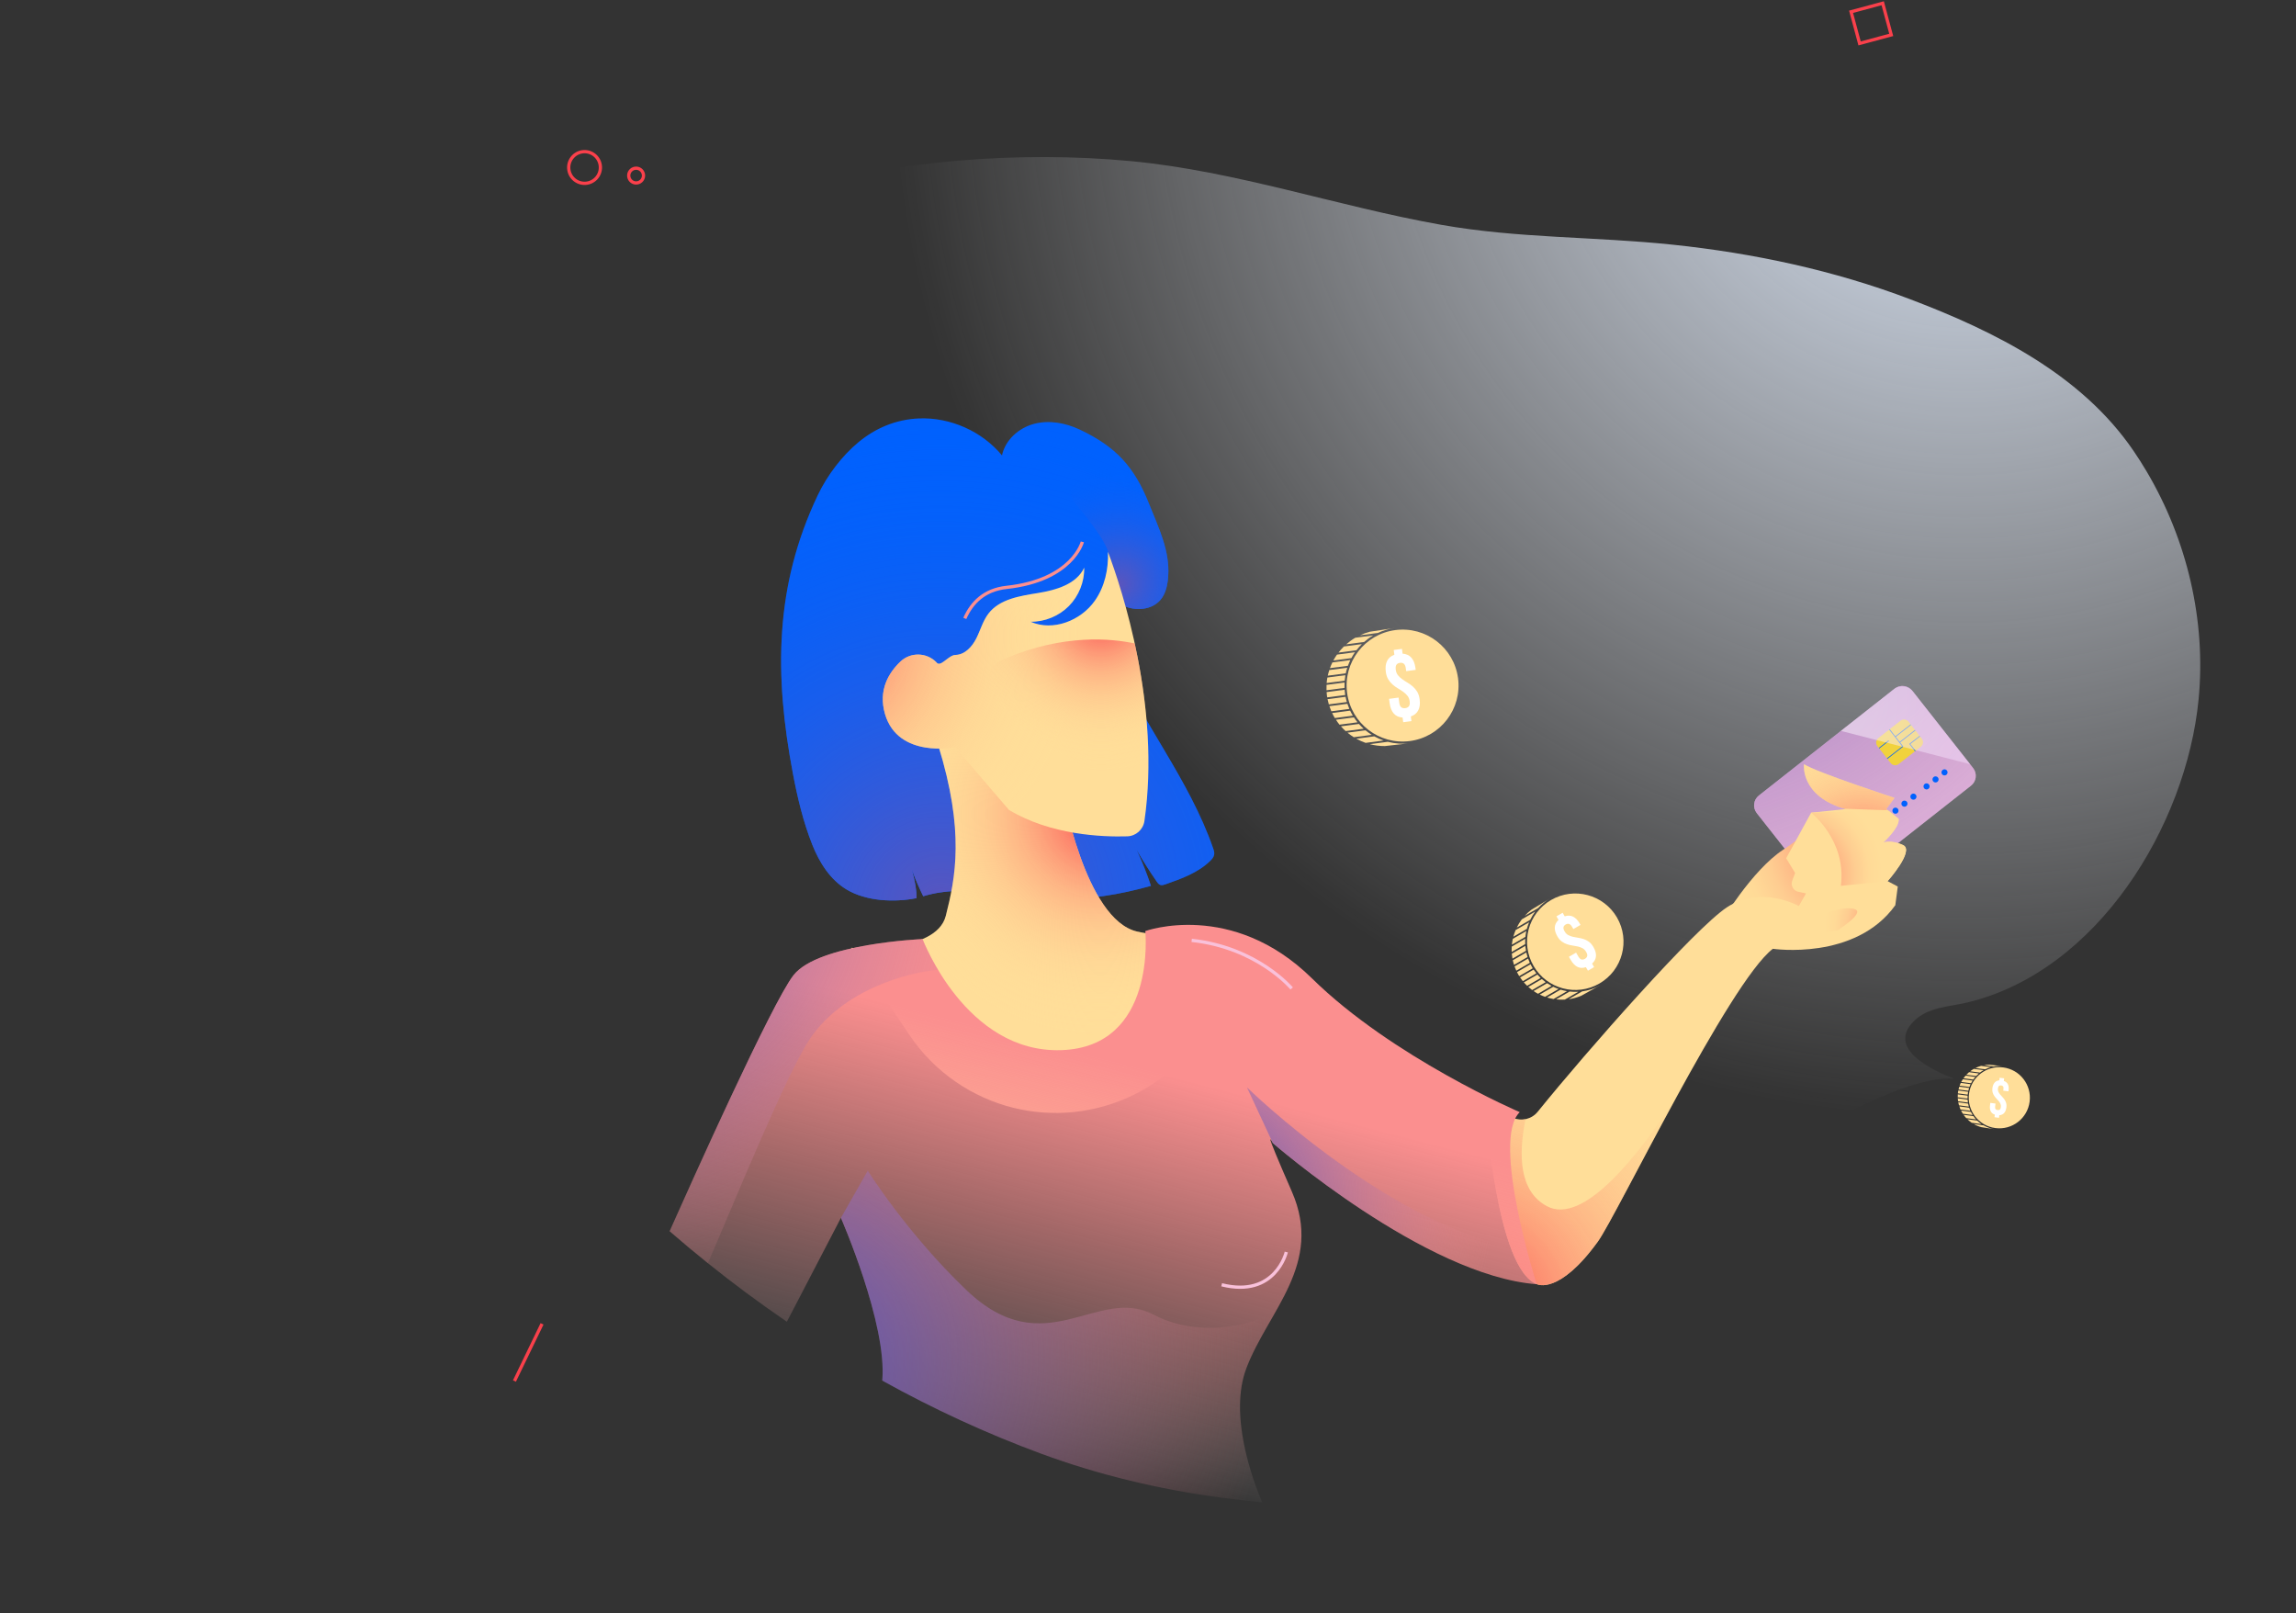 <?xml version="1.0" encoding="UTF-8"?> <svg xmlns="http://www.w3.org/2000/svg" width="706" height="496" viewBox="0 0 706 496" fill="none"><rect x="0" y="0" width="706" height="496" fill="#333333" stroke="none"/> <path d="M660.121 145.024C658.83 142.841 657.467 140.696 656.037 138.603C640.058 115.191 613.494 101.919 587.405 92.015C563.948 83.107 539.218 77.836 514.273 75.218C490.377 72.709 466.825 73.319 443.122 69.107C411.285 63.448 380.057 52.589 347.804 49.542C313.036 46.259 276.177 49.472 242.44 58.319C203.306 68.58 155.843 89.17 136.321 126.532C119.826 158.103 109.427 192.427 92.937 223.963C80.992 246.802 65.522 267.682 53.613 290.54C41.705 313.399 33.159 337.847 37.079 363.274L285.75 329.697C298.889 328.58 316.887 324.12 324.35 338.622C329.673 348.964 324.711 364.501 323.136 375.658C321.92 384.244 320.708 392.834 319.492 401.42L283.651 420.272C283.651 420.272 320.296 410.976 349.741 391.538C349.741 391.538 369.249 395.668 378.302 396.137L391.265 393.179L385.941 450.913C385.941 450.913 392.266 443.778 398.656 420.93L412.21 420.549L426.341 424.44L499.761 383.525C508.442 378.685 516.908 373.479 525.14 367.907C544.161 355.042 583.534 330.108 600.898 331.639C594.562 329.156 580.046 322.631 588.344 314.089C592.721 309.584 599.144 309.577 604.812 308.227C644.964 298.674 672.266 253.825 676.045 215.057C678.401 190.802 672.508 165.979 660.121 145.024Z" fill="url(#paint0_radial_881_2986)"></path> <path d="M491.828 302.353C498.913 298.243 501.325 289.166 497.215 282.081C493.104 274.995 484.028 272.583 476.942 276.694C469.856 280.804 467.445 289.881 471.555 296.966C475.666 304.052 484.742 306.464 491.828 302.353Z" fill="#FFDE99"></path> <path d="M469.326 292.807L465.163 295.222C465.266 295.699 465.393 296.168 465.543 296.64L469.707 294.225C469.56 293.75 469.434 293.281 469.326 292.807Z" fill="#FFDE99"></path> <path d="M469.027 290.789L464.868 293.202C464.91 293.709 464.977 294.218 465.069 294.724L469.228 292.311C469.134 291.801 469.07 291.296 469.027 290.789Z" fill="#FFDE99"></path> <path d="M469.868 294.687L465.708 297.1C465.866 297.545 466.045 297.989 466.248 298.425L470.411 296.01C470.209 295.574 470.025 295.132 469.868 294.687Z" fill="#FFDE99"></path> <path d="M469.002 288.603L464.851 291.011C464.818 291.561 464.804 292.106 464.83 292.662L468.994 290.246C468.966 289.697 468.973 289.151 469.002 288.603Z" fill="#FFDE99"></path> <path d="M472.085 280.24L467.938 282.645C467.333 283.444 466.816 284.297 466.382 285.187L470.529 282.781C470.961 281.887 471.48 281.038 472.085 280.24Z" fill="#FFDE99"></path> <path d="M471.057 297.256C470.902 296.988 470.757 296.72 470.621 296.447L466.457 298.862C466.594 299.135 466.734 299.406 466.889 299.674C466.972 299.816 467.063 299.954 467.154 300.091L471.313 297.678C471.226 297.538 471.14 297.398 471.057 297.256Z" fill="#FFDE99"></path> <path d="M469.336 286.218L465.176 288.631C465.046 289.226 464.947 289.826 464.888 290.437L469.051 288.022C469.113 287.415 469.206 286.813 469.336 286.218Z" fill="#FFDE99"></path> <path d="M470.192 283.531L466.041 285.939C465.761 286.605 465.52 287.287 465.338 287.986L469.497 285.573C469.675 284.877 469.912 284.197 470.192 283.531Z" fill="#FFDE99"></path> <path d="M476.649 276.199L470.883 279.69C470.134 280.259 469.449 280.891 468.832 281.573L472.979 279.167C474.013 278.019 475.243 277.015 476.649 276.199Z" fill="#FFDE99"></path> <path d="M477.607 303.358L473.443 305.773C473.976 306.035 474.527 306.263 475.088 306.458L479.251 304.043C478.688 303.844 478.139 303.62 477.607 303.358Z" fill="#FFDE99"></path> <path d="M482.632 304.83L478.481 307.238C479.374 307.341 480.277 307.365 481.18 307.311L485.335 304.901C484.428 304.957 483.525 304.933 482.632 304.83Z" fill="#FFDE99"></path> <path d="M471.576 298.083L467.413 300.498C467.678 300.898 467.962 301.281 468.258 301.646L472.421 299.231C472.119 298.864 471.842 298.482 471.576 298.083Z" fill="#FFDE99"></path> <path d="M486.495 304.789L482.344 307.197C483.659 307.016 484.959 306.664 486.224 306.126L492.117 302.853C490.326 303.892 488.42 304.522 486.495 304.789Z" fill="#FFDE99"></path> <path d="M479.857 304.249L475.697 306.662C476.356 306.862 477.025 307.022 477.706 307.136L481.861 304.725C481.184 304.609 480.515 304.449 479.857 304.249Z" fill="#FFDE99"></path> <path d="M472.733 299.606L468.565 302.023C468.885 302.392 469.224 302.743 469.574 303.077L473.737 300.662C473.387 300.328 473.053 299.974 472.733 299.606Z" fill="#FFDE99"></path> <path d="M475.714 302.269L471.559 304.68C472.003 304.982 472.461 305.27 472.932 305.522L477.095 303.107C476.622 302.85 476.162 302.569 475.714 302.269Z" fill="#FFDE99"></path> <path d="M474.103 301.003L469.939 303.418C470.32 303.756 470.709 304.079 471.115 304.375L475.283 301.957C474.877 301.661 474.484 301.341 474.103 301.003Z" fill="#FFDE99"></path> <path d="M478.873 287.861C478.293 286.861 478.029 285.934 478.085 285.085C478.138 284.232 478.519 283.48 479.232 282.82L478.594 281.72L480.498 280.615L481.136 281.716C482.066 281.4 482.917 281.432 483.686 281.802C484.457 282.177 485.137 282.868 485.727 283.884L485.997 284.349L483.796 285.626L483.439 285.011C483.128 284.475 482.809 284.157 482.478 284.058C482.147 283.959 481.799 284.016 481.431 284.229C481.063 284.443 480.841 284.717 480.762 285.053C480.684 285.39 480.802 285.825 481.112 286.36C481.406 286.867 481.774 287.241 482.211 287.473C482.651 287.711 483.128 287.887 483.651 288.008C484.175 288.13 484.718 288.228 485.278 288.306C485.844 288.386 486.401 288.516 486.961 288.7C487.521 288.884 488.056 289.161 488.573 289.532C489.09 289.903 489.553 290.44 489.961 291.143C490.551 292.16 490.815 293.097 490.747 293.964C490.684 294.829 490.287 295.59 489.551 296.241L490.177 297.321L488.274 298.425L487.647 297.345C486.705 297.668 485.842 297.637 485.069 297.259C484.295 296.88 483.61 296.181 483.023 295.168L482.433 294.151L484.634 292.874L485.309 294.038C485.62 294.573 485.944 294.883 486.286 294.97C486.627 295.057 486.981 294.992 487.349 294.778C487.717 294.564 487.949 294.29 488.043 293.95C488.137 293.611 488.03 293.175 487.719 292.639C487.425 292.133 487.058 291.759 486.62 291.526C486.181 291.289 485.704 291.113 485.18 290.991C484.657 290.87 484.113 290.772 483.553 290.694C482.989 290.618 482.431 290.484 481.871 290.3C481.311 290.115 480.776 289.839 480.258 289.468C479.739 289.103 479.281 288.564 478.873 287.861Z" fill="white"></path> <path d="M613.555 346.81C618.702 347.483 623.421 343.856 624.094 338.708C624.766 333.561 621.139 328.843 615.992 328.17C610.845 327.497 606.126 331.124 605.453 336.271C604.78 341.419 608.408 346.137 613.555 346.81Z" fill="#FFDE99"></path> <path d="M605.942 333.319L602.917 332.924C602.785 333.203 602.667 333.488 602.56 333.783L605.585 334.179C605.695 333.884 605.812 333.599 605.942 333.319Z" fill="#FFDE99"></path> <path d="M606.571 332.194L603.55 331.798C603.375 332.069 603.211 332.351 603.062 332.641L606.084 333.036C606.233 332.743 606.397 332.464 606.571 332.194Z" fill="#FFDE99"></path> <path d="M605.488 334.474L602.466 334.079C602.373 334.363 602.292 334.656 602.225 334.953L605.249 335.349C605.316 335.051 605.395 334.759 605.488 334.474Z" fill="#FFDE99"></path> <path d="M607.402 331.087L604.387 330.693C604.158 330.956 603.94 331.225 603.739 331.514L606.763 331.909C606.961 331.623 607.176 331.351 607.402 331.087Z" fill="#FFDE99"></path> <path d="M612.183 328.076L609.171 327.682C608.559 327.849 607.969 328.078 607.407 328.357L610.419 328.751C610.982 328.469 611.571 328.243 612.183 328.076Z" fill="#FFDE99"></path> <path d="M605.092 336.225C605.117 336.031 605.148 335.84 605.186 335.65L602.161 335.255C602.124 335.445 602.09 335.635 602.064 335.83C602.051 335.933 602.043 336.037 602.036 336.141L605.057 336.536C605.068 336.432 605.078 336.329 605.092 336.225Z" fill="#FFDE99"></path> <path d="M608.492 330.017L605.47 329.622C605.175 329.871 604.893 330.134 604.627 330.418L607.652 330.813C607.917 330.533 608.196 330.266 608.492 330.017Z" fill="#FFDE99"></path> <path d="M609.96 328.995L606.945 328.601C606.547 328.827 606.162 329.077 605.801 329.357L608.823 329.753C609.181 329.472 609.563 329.222 609.96 328.995Z" fill="#FFDE99"></path> <path d="M616.037 327.81L611.792 327.336C611.196 327.332 610.607 327.385 610.034 327.489L613.047 327.883C614.01 327.706 615.015 327.677 616.037 327.81Z" fill="#FFDE99"></path> <path d="M606.024 341.821L602.999 341.426C603.165 341.763 603.354 342.091 603.56 342.405L606.585 342.801C606.379 342.483 606.19 342.158 606.024 341.821Z" fill="#FFDE99"></path> <path d="M607.98 344.502L604.964 344.107C605.373 344.504 605.818 344.865 606.292 345.187L609.31 345.582C608.833 345.259 608.389 344.898 607.98 344.502Z" fill="#FFDE99"></path> <path d="M605.033 336.841L602.008 336.445C601.987 336.749 601.982 337.051 601.989 337.349L605.014 337.744C605.004 337.443 605.012 337.144 605.033 336.841Z" fill="#FFDE99"></path> <path d="M609.936 345.972L606.92 345.578C607.651 345.995 608.44 346.321 609.284 346.539L613.508 347.172C612.207 347.002 611.006 346.582 609.936 345.972Z" fill="#FFDE99"></path> <path d="M606.81 343.137L603.788 342.742C604.042 343.097 604.316 343.436 604.614 343.756L607.633 344.151C607.337 343.831 607.063 343.492 606.81 343.137Z" fill="#FFDE99"></path> <path d="M605.026 338.05L601.998 337.654C602.016 337.963 602.05 338.27 602.097 338.573L605.122 338.969C605.075 338.666 605.044 338.359 605.026 338.05Z" fill="#FFDE99"></path> <path d="M605.496 340.541L602.477 340.146C602.583 340.47 602.702 340.791 602.841 341.1L605.866 341.495C605.727 341.184 605.605 340.865 605.496 340.541Z" fill="#FFDE99"></path> <path d="M605.174 339.284L602.149 338.889C602.21 339.206 602.28 339.518 602.37 339.823L605.398 340.219C605.308 339.914 605.235 339.601 605.174 339.284Z" fill="#FFDE99"></path> <path d="M612.648 334.53C612.743 333.803 612.968 333.236 613.324 332.831C613.681 332.423 614.162 332.193 614.775 332.137L614.88 331.337L616.263 331.518L616.158 332.318C616.748 332.518 617.163 332.863 617.406 333.346C617.649 333.833 617.723 334.442 617.627 335.181L617.583 335.518L615.984 335.309L616.042 334.862C616.093 334.473 616.056 334.19 615.928 334.013C615.799 333.835 615.603 333.729 615.335 333.694C615.068 333.659 614.851 333.711 614.681 333.85C614.512 333.988 614.403 334.252 614.352 334.641C614.304 335.009 614.344 335.339 614.474 335.625C614.603 335.914 614.775 336.187 614.991 336.45C615.207 336.713 615.442 336.973 615.693 337.228C615.946 337.487 616.176 337.768 616.386 338.076C616.596 338.385 616.758 338.731 616.874 339.117C616.991 339.503 617.015 339.952 616.949 340.463C616.852 341.201 616.623 341.774 616.254 342.184C615.888 342.593 615.394 342.822 614.773 342.865L614.671 343.649L613.288 343.468L613.39 342.684C612.792 342.482 612.371 342.133 612.129 341.644C611.887 341.155 611.812 340.539 611.909 339.804L612.005 339.065L613.604 339.274L613.494 340.119C613.443 340.508 613.486 340.789 613.624 340.965C613.762 341.141 613.965 341.244 614.232 341.279C614.5 341.314 614.723 341.266 614.901 341.132C615.079 340.997 615.194 340.737 615.245 340.348C615.293 339.98 615.252 339.65 615.123 339.364C614.994 339.075 614.822 338.803 614.606 338.539C614.39 338.276 614.155 338.017 613.904 337.761C613.65 337.505 613.421 337.222 613.211 336.913C613.001 336.604 612.839 336.258 612.723 335.872C612.603 335.489 612.581 335.041 612.648 334.53Z" fill="white"></path> <path d="M433.53 227.825C442.951 226.583 449.581 217.94 448.339 208.519C447.097 199.099 438.454 192.469 429.033 193.711C419.613 194.952 412.983 203.596 414.225 213.016C415.466 222.437 424.11 229.067 433.53 227.825Z" fill="#FFDE99"></path> <path d="M413.693 207.57L408.157 208.299C408.055 208.856 407.982 209.415 407.933 209.987L413.468 209.258C413.523 208.685 413.596 208.126 413.693 207.57Z" fill="#FFDE99"></path> <path d="M414.273 205.275L408.743 206.004C408.562 206.566 408.406 207.141 408.279 207.724L413.809 206.995C413.935 206.407 414.092 205.837 414.273 205.275Z" fill="#FFDE99"></path> <path d="M413.435 209.823L407.905 210.552C407.875 211.099 407.869 211.655 407.892 212.212L413.427 211.482C413.405 210.925 413.405 210.37 413.435 209.823Z" fill="#FFDE99"></path> <path d="M415.219 202.925L409.701 203.653C409.42 204.228 409.162 204.805 408.942 205.411L414.477 204.682C414.693 204.082 414.944 203.499 415.219 202.925Z" fill="#FFDE99"></path> <path d="M422.252 195.341L416.739 196.067C415.735 196.653 414.801 197.336 413.939 198.095L419.452 197.368C420.313 196.604 421.248 195.926 422.252 195.341Z" fill="#FFDE99"></path> <path d="M413.562 213.106C413.515 212.75 413.48 212.398 413.456 212.044L407.92 212.774C407.944 213.128 407.974 213.48 408.021 213.836C408.046 214.026 408.082 214.213 408.118 214.401L413.648 213.672C413.617 213.483 413.587 213.295 413.562 213.106Z" fill="#FFDE99"></path> <path d="M416.64 200.522L411.11 201.251C410.706 201.83 410.332 202.429 409.996 203.056L415.531 202.326C415.868 201.704 416.236 201.101 416.64 200.522Z" fill="#FFDE99"></path> <path d="M418.757 198.023L413.238 198.75C412.642 199.338 412.079 199.961 411.572 200.628L417.102 199.899C417.603 199.233 418.161 198.611 418.757 198.023Z" fill="#FFDE99"></path> <path d="M428.94 193.049L421.21 194.215C420.154 194.49 419.138 194.862 418.174 195.317L423.687 194.59C425.307 193.822 427.071 193.295 428.94 193.049Z" fill="#FFDE99"></path> <path d="M417.854 222.565L412.318 223.295C412.771 223.813 413.261 224.303 413.774 224.761L419.309 224.032C418.795 223.567 418.307 223.083 417.854 222.565Z" fill="#FFDE99"></path> <path d="M422.579 226.378L417.06 227.105C417.97 227.614 418.927 228.042 419.918 228.387L425.442 227.659C424.446 227.315 423.489 226.886 422.579 226.378Z" fill="#FFDE99"></path> <path d="M413.748 214.221L408.213 214.951C408.319 215.498 408.452 216.035 408.606 216.558L414.141 215.828C413.981 215.3 413.854 214.768 413.748 214.221Z" fill="#FFDE99"></path> <path d="M426.734 228.054L421.215 228.781C422.704 229.174 424.254 229.377 425.848 229.365L433.617 228.488C431.236 228.802 428.915 228.627 426.734 228.054Z" fill="#FFDE99"></path> <path d="M419.866 224.517L414.336 225.246C414.952 225.754 415.597 226.223 416.276 226.649L421.8 225.921C421.127 225.494 420.482 225.025 419.866 224.517Z" fill="#FFDE99"></path> <path d="M414.309 216.367L408.768 217.098C408.946 217.634 409.152 218.162 409.378 218.676L414.913 217.946C414.687 217.432 414.487 216.904 414.309 216.367Z" fill="#FFDE99"></path> <path d="M416.315 220.547L410.791 221.275C411.131 221.797 411.493 222.309 411.884 222.79L417.42 222.06C417.028 221.574 416.661 221.068 416.315 220.547Z" fill="#FFDE99"></path> <path d="M415.153 218.477L409.618 219.207C409.875 219.739 410.147 220.258 410.45 220.756L415.991 220.025C415.688 219.528 415.41 219.009 415.153 218.477Z" fill="#FFDE99"></path> <path d="M426.121 206.528C425.946 205.198 426.077 204.088 426.515 203.204C426.952 202.315 427.695 201.679 428.753 201.29L428.56 199.827L431.092 199.494L431.284 200.957C432.421 201.033 433.319 201.447 433.977 202.187C434.635 202.932 435.056 203.975 435.234 205.327L435.315 205.944L432.389 206.33L432.281 205.512C432.187 204.8 431.988 204.317 431.677 204.063C431.366 203.81 430.969 203.715 430.479 203.78C429.99 203.844 429.63 204.039 429.396 204.364C429.162 204.689 429.094 205.208 429.188 205.92C429.277 206.593 429.504 207.157 429.868 207.602C430.233 208.052 430.665 208.453 431.172 208.817C431.678 209.18 432.216 209.528 432.781 209.861C433.352 210.199 433.89 210.586 434.407 211.033C434.924 211.48 435.374 212.015 435.763 212.643C436.151 213.271 436.407 214.053 436.53 214.987C436.708 216.339 436.573 217.461 436.114 218.359C435.661 219.256 434.896 219.895 433.818 220.263L434.007 221.699L431.476 222.032L431.287 220.597C430.134 220.522 429.224 220.105 428.565 219.354C427.905 218.603 427.483 217.549 427.306 216.203L427.128 214.851L430.054 214.465L430.258 216.012C430.352 216.724 430.562 217.2 430.888 217.446C431.215 217.691 431.623 217.779 432.112 217.715C432.602 217.65 432.973 217.46 433.225 217.138C433.477 216.816 433.556 216.302 433.462 215.59C433.374 214.916 433.146 214.352 432.782 213.908C432.417 213.458 431.985 213.056 431.479 212.693C430.972 212.329 430.434 211.981 429.869 211.648C429.299 211.316 428.761 210.923 428.243 210.476C427.726 210.029 427.276 209.494 426.888 208.866C426.495 208.244 426.244 207.462 426.121 206.528Z" fill="white"></path> <path d="M564.308 274.404L606.072 241.537C607.738 240.224 608.027 237.808 606.715 236.137L587.995 212.351C586.683 210.684 584.266 210.395 582.596 211.707L540.832 244.575C539.166 245.887 538.877 248.304 540.189 249.975L558.909 273.761C560.226 275.428 562.642 275.717 564.308 274.404Z" fill="#EECFF8"></path> <path d="M564.308 274.404L606.072 241.537C607.738 240.224 608.027 237.808 606.715 236.137L587.995 212.351C586.683 210.684 584.266 210.395 582.596 211.707L540.832 244.575C539.166 245.887 538.877 248.304 540.189 249.975L558.909 273.761C560.226 275.428 562.642 275.717 564.308 274.404Z" fill="url(#paint1_radial_881_2986)"></path> <path d="M577.276 229.371C576.679 228.604 576.815 227.5 577.582 226.903L584.397 221.58C585.164 220.983 586.269 221.119 586.865 221.886L590.94 227.103C591.537 227.869 591.401 228.974 590.634 229.57L583.818 234.893C583.052 235.49 581.947 235.354 581.351 234.588L577.276 229.371Z" fill="#F1D23C"></path> <path d="M580.361 233.32L580.228 233.146L584.938 229.473L580.905 224.306L581.074 224.172L582.79 226.369L587.5 222.692L587.633 222.865L582.923 226.543L584.13 228.083L588.836 224.405L588.969 224.578L584.264 228.252L585.24 229.508L580.361 233.32Z" fill="#0061FE"></path> <path d="M589.029 230.828L588.855 230.962L587.094 228.704L590.264 226.234L590.398 226.403L587.4 228.745L589.029 230.828Z" fill="#0061FE"></path> <path d="M580.693 227.623L580.827 227.795L577.861 230.111L577.727 229.94L580.693 227.623Z" fill="#0061FE"></path> <path d="M597.797 238.39C597.28 238.322 596.917 237.848 596.985 237.331C597.053 236.815 597.527 236.451 598.043 236.519C598.56 236.587 598.923 237.061 598.855 237.578C598.787 238.094 598.313 238.458 597.797 238.39Z" fill="#0061FE"></path> <path d="M595.038 240.552C594.522 240.484 594.158 240.01 594.226 239.493C594.294 238.977 594.768 238.613 595.285 238.681C595.801 238.749 596.165 239.223 596.097 239.74C596.029 240.256 595.555 240.62 595.038 240.552Z" fill="#0061FE"></path> <path d="M592.276 242.702C591.759 242.634 591.396 242.16 591.464 241.644C591.532 241.127 592.006 240.764 592.522 240.832C593.039 240.9 593.402 241.374 593.334 241.89C593.266 242.407 592.792 242.77 592.276 242.702Z" fill="#0061FE"></path> <path d="M578.842 253.257C578.325 253.189 577.962 252.715 578.03 252.198C578.098 251.682 578.572 251.318 579.088 251.386C579.605 251.455 579.968 251.928 579.9 252.445C579.832 252.962 579.358 253.325 578.842 253.257Z" fill="#0061FE"></path> <path d="M576.078 255.415C575.562 255.347 575.198 254.873 575.266 254.357C575.335 253.84 575.808 253.477 576.325 253.545C576.842 253.613 577.205 254.087 577.137 254.603C577.069 255.12 576.595 255.483 576.078 255.415Z" fill="#0061FE"></path> <path d="M573.316 257.566C572.799 257.498 572.436 257.024 572.504 256.507C572.572 255.991 573.046 255.627 573.562 255.695C574.079 255.763 574.442 256.237 574.374 256.754C574.306 257.27 573.832 257.634 573.316 257.566Z" fill="#0061FE"></path> <path d="M588.239 245.853C587.723 245.785 587.359 245.311 587.427 244.794C587.495 244.278 587.969 243.914 588.486 243.982C589.002 244.05 589.366 244.524 589.298 245.041C589.23 245.557 588.756 245.921 588.239 245.853Z" fill="#0061FE"></path> <path d="M585.476 248.011C584.959 247.943 584.596 247.469 584.664 246.952C584.732 246.436 585.206 246.072 585.722 246.14C586.239 246.208 586.603 246.682 586.534 247.199C586.466 247.715 585.992 248.079 585.476 248.011Z" fill="#0061FE"></path> <path d="M582.713 250.167C582.196 250.099 581.833 249.625 581.901 249.109C581.969 248.592 582.443 248.229 582.959 248.297C583.476 248.365 583.839 248.839 583.771 249.355C583.703 249.872 583.229 250.235 582.713 250.167Z" fill="#0061FE"></path> <path d="M569.24 259.831C569.18 259.916 569.149 260.005 569.152 260.093C569.154 260.186 569.191 260.274 569.262 260.366C569.359 260.486 569.471 260.555 569.596 260.571C569.726 260.583 569.86 260.533 570.006 260.42C570.066 260.375 570.117 260.323 570.159 260.265C570.2 260.207 570.237 260.153 570.259 260.097L570.1 260.008C570.079 260.054 570.054 260.1 570.023 260.144C569.993 260.189 569.954 260.228 569.91 260.261C569.829 260.324 569.752 260.353 569.674 260.347C569.597 260.342 569.525 260.294 569.459 260.207C569.392 260.12 569.365 260.033 569.38 259.952C569.396 259.871 569.456 259.787 569.564 259.703L569.624 259.658L569.516 259.516L569.466 259.559C569.373 259.634 569.286 259.667 569.209 259.661C569.131 259.656 569.063 259.618 569.009 259.547C568.955 259.477 568.934 259.415 568.942 259.353C568.95 259.291 568.986 259.237 569.046 259.191C569.085 259.157 569.132 259.134 569.177 259.12C569.224 259.102 569.269 259.093 569.308 259.094L569.293 258.911C569.229 258.913 569.164 258.928 569.097 258.954C569.03 258.984 568.966 259.019 568.912 259.061C568.787 259.157 568.72 259.26 568.705 259.375C568.69 259.49 568.719 259.597 568.799 259.7C568.857 259.771 568.92 259.818 568.994 259.843C569.076 259.854 569.154 259.854 569.24 259.831Z" fill="#0061FE"></path> <path d="M566.272 261.4C566.353 261.484 566.417 261.556 566.468 261.616C566.518 261.676 566.561 261.721 566.591 261.754C566.456 261.888 566.381 262.014 566.369 262.14C566.353 262.264 566.395 262.387 566.487 262.506C566.542 262.572 566.598 262.624 566.662 262.656C566.726 262.689 566.792 262.708 566.865 262.712C566.933 262.717 567.002 262.706 567.074 262.677C567.146 262.652 567.215 262.612 567.28 262.562C567.324 262.524 567.368 262.486 567.408 262.438C567.449 262.389 567.48 262.34 567.506 262.29L567.342 262.2C567.297 262.282 567.239 262.352 567.173 262.407C567.097 262.465 567.016 262.493 566.929 262.487C566.841 262.485 566.765 262.436 566.694 262.343C566.614 262.245 566.593 262.145 566.63 262.047C566.668 261.95 566.755 261.844 566.892 261.726C566.836 261.669 566.785 261.614 566.738 261.564C566.691 261.514 566.649 261.464 566.606 261.419C566.564 261.37 566.521 261.325 566.478 261.276C566.436 261.226 566.394 261.177 566.348 261.117L565.798 261.547L565.912 261.689L566.272 261.4Z" fill="#0061FE"></path> <path d="M564.567 264.409C564.503 264.449 564.44 264.485 564.378 264.511C564.316 264.537 564.251 264.548 564.188 264.549C564.124 264.551 564.058 264.537 563.994 264.504C563.929 264.476 563.857 264.428 563.783 264.359C563.86 264.33 563.924 264.295 563.977 264.258C564.091 264.171 564.149 264.066 564.155 263.945C564.161 263.824 564.119 263.701 564.018 263.575C563.914 263.44 563.803 263.357 563.681 263.326C563.563 263.296 563.436 263.328 563.311 263.428C563.246 263.478 563.2 263.531 563.167 263.59C563.135 263.649 563.122 263.716 563.127 263.785C563.132 263.859 563.156 263.935 563.198 264.024C563.24 264.112 563.305 264.213 563.388 264.322C563.463 264.42 563.55 264.504 563.643 264.575C563.736 264.646 563.836 264.698 563.945 264.727C564.053 264.756 564.165 264.761 564.285 264.738C564.405 264.714 564.525 264.657 564.654 264.567L564.567 264.409ZM563.828 264.165C563.78 264.203 563.728 264.225 563.662 264.241C563.65 264.225 563.637 264.208 563.624 264.197C563.612 264.181 563.599 264.164 563.582 264.147C563.536 264.088 563.495 264.033 563.458 263.975C563.421 263.921 563.389 263.868 563.372 263.817C563.354 263.766 563.345 263.721 563.351 263.678C563.357 263.635 563.381 263.599 563.42 263.565C563.479 263.519 563.544 263.508 563.608 263.546C563.672 263.578 563.741 263.641 563.808 263.728C563.883 263.826 563.921 263.909 563.922 263.977C563.932 264.047 563.899 264.111 563.828 264.165Z" fill="#0061FE"></path> <path opacity="0.49" d="M566.072 224.709L582.372 211.883C584.164 210.47 586.762 210.783 588.176 212.575L605.772 234.929L566.072 224.709Z" fill="url(#paint2_radial_881_2986)"></path> <path d="M264.03 135.898C269.174 131.672 275.386 128.929 282.602 128.641C292.236 128.257 301.951 132.587 308.106 140.01C309.093 135.266 313.251 131.559 317.939 130.313C322.621 129.066 327.688 130.017 332.069 132.092C343.272 137.395 348.836 143.603 353.345 154.927C356.24 162.204 359.734 169.242 359.216 177.054C359.045 179.647 358.546 182.358 356.882 184.359C354.197 187.591 349.11 187.94 345.306 186.151C341.502 184.356 342.135 188.665 339.874 185.122C340.432 193.437 339.03 193.897 342.294 201.558C351.082 222.181 365.573 239.399 373.018 260.767C373.241 261.406 373.46 262.079 373.348 262.743C373.22 263.497 372.69 264.11 372.146 264.643C368.406 268.327 363.275 270.159 358.319 271.887C357.833 272.057 357.303 272.226 356.811 272.073C356.31 271.915 355.97 271.455 355.672 271.021C353.487 267.863 351.431 264.616 349.513 261.289C351.196 264.883 352.666 268.575 353.911 272.345C344.338 275.041 334.405 276.693 324.466 276.32C310.851 275.808 296.911 271.546 283.889 275.533C281.446 270.595 279.5 265.41 278.089 260.082C279.63 264.535 281.934 271.484 281.831 276.116C275.021 277.473 266.394 277.106 260.316 273.461C255.269 270.434 251.949 265.16 249.776 259.692C246.984 252.663 245.227 245.264 243.827 237.892C238.054 207.468 238.153 180.248 251.434 152.277C254.35 146.143 258.935 140.087 264.03 135.898Z" fill="#0061FE"></path> <path d="M264.03 135.898C269.174 131.672 275.386 128.929 282.602 128.641C292.236 128.257 301.951 132.587 308.106 140.01C309.093 135.266 313.251 131.559 317.939 130.313C322.621 129.066 327.688 130.017 332.069 132.092C343.272 137.395 348.836 143.603 353.345 154.927C356.24 162.204 359.734 169.242 359.216 177.054C359.045 179.647 358.546 182.358 356.882 184.359C354.197 187.591 349.11 187.94 345.306 186.151C341.502 184.356 341.505 185.781 339.874 185.122C340.432 193.437 339.03 193.897 342.294 201.558C351.082 222.181 365.573 239.399 373.018 260.767C373.241 261.406 373.46 262.079 373.348 262.743C373.22 263.497 372.69 264.11 372.146 264.643C368.406 268.327 363.275 270.159 358.319 271.887C357.833 272.057 357.303 272.226 356.811 272.073C356.31 271.915 355.97 271.455 355.672 271.021C353.487 267.863 351.431 264.616 349.513 261.289C351.196 264.883 352.666 268.575 353.911 272.345C344.338 275.041 334.405 276.693 324.466 276.32C310.851 275.808 296.911 271.546 283.889 275.533C281.446 270.595 279.5 265.41 278.089 260.082C279.63 264.535 281.934 271.484 281.831 276.116C275.021 277.473 266.394 277.106 260.316 273.461C255.269 270.434 251.949 265.16 249.776 259.692C246.984 252.663 245.227 245.264 243.827 237.892C238.054 207.468 238.153 180.248 251.434 152.277C254.35 146.143 258.935 140.087 264.03 135.898Z" fill="url(#paint3_radial_881_2986)"></path> <path d="M529.078 283.731C529.078 283.731 538.731 267.476 548.318 261.23C557.905 254.985 557.937 251.732 557.937 251.732L561.204 267.935L555.869 283.091L540.389 280.216L529.078 283.731Z" fill="url(#paint4_radial_881_2986)"></path> <path d="M472.683 394.839C472.683 394.839 479.413 398.166 491.344 381.684C497.113 373.72 531.674 302.018 545.137 291.692C545.137 291.692 570.512 295.456 582.792 278.294L583.549 272.553L580.43 270.888C580.43 270.888 588.756 261.553 585.225 259.833C581.695 258.114 579.072 259.022 579.072 259.022C579.072 259.022 584.288 254.284 583.792 251.715L580.016 248.714L582.555 245.292C582.555 245.292 558.949 237.588 554.71 234.946C554.71 234.946 553.413 244.788 567.497 248.733L556.919 249.841L549.231 263.852L551.971 268.385L551.089 270.748C550.537 272.227 551.427 273.847 552.974 274.173L555.32 274.668L553.139 278.552C553.139 278.552 541.481 272.009 530.97 278.967C521.176 285.45 488.221 322.757 472.846 341.776C470.999 344.06 467.862 344.828 465.167 343.657L456.82 340.049C456.82 340.049 459.934 390.241 472.683 394.839Z" fill="#FFDE99"></path> <path d="M465.151 343.666C466.43 344.22 467.805 344.333 469.096 344.059C466.809 355.219 467.198 366.337 475.691 370.838C486.696 376.671 503.251 356.139 515.665 336.998C504.499 357.406 494.25 377.667 491.339 381.684C479.408 398.166 472.678 394.839 472.678 394.839C459.93 390.236 456.815 340.049 456.815 340.049L465.151 343.666Z" fill="url(#paint5_radial_881_2986)"></path> <path d="M556.913 249.849L579.549 249.075L580.642 249.219L583.791 251.723C584.287 254.292 579.071 259.03 579.071 259.03C579.071 259.03 581.694 258.122 585.224 259.841C588.755 261.561 580.43 270.896 580.43 270.896L566.05 272.338C567.888 258.39 556.913 249.849 556.913 249.849Z" fill="url(#paint6_radial_881_2986)"></path> <path d="M553.021 279.375L562.042 280.565C562.042 280.565 567.754 278.395 570.514 279.593C573.279 280.792 565.082 285.972 565.082 285.972L551.827 288.396L550.727 284.08L553.021 279.375Z" fill="url(#paint7_radial_881_2986)"></path> <path d="M579.549 249.074L567.126 248.627C553.44 244.617 554.705 234.952 554.705 234.952C558.947 237.6 582.55 245.298 582.55 245.298L580.01 248.72L580.39 249.019L579.549 249.074Z" fill="url(#paint8_radial_881_2986)"></path> <path d="M330.909 155.109C325.519 148.733 334.639 143.285 343.238 139.836C348.929 145.227 350.487 147.769 353.34 154.928C356.236 162.205 359.729 169.243 359.211 177.055C359.04 179.648 358.542 182.358 356.877 184.359C354.192 187.592 349.105 187.941 345.301 186.151C344.401 185.725 343.72 185.489 343.171 185.353L340.713 169.576C340.713 169.576 340.197 166.092 330.909 155.109Z" fill="url(#paint9_radial_881_2986)"></path> <path d="M326.66 242.867C326.66 242.867 333.593 282.817 349.71 286.406C365.828 289.994 367.799 282.447 382.804 290.768C389.979 294.749 378.24 310.178 364.032 325.202C345.678 344.614 315.91 347.746 293.903 332.602C288.253 328.715 283.393 323.79 279.577 318.095L261.709 291.396C261.709 291.396 287.798 293.371 290.818 281.571C293.837 269.77 296.693 255.508 288.469 229.05C280.246 202.592 326.66 242.867 326.66 242.867Z" fill="#FFDE99"></path> <path d="M326.66 242.867C326.66 242.867 333.593 282.817 349.71 286.406C365.828 289.994 367.799 282.447 382.804 290.768C397.81 299.09 330.092 357.501 330.092 357.501L271.825 322.007L261.709 291.396C261.709 291.396 287.798 293.371 290.818 281.571C293.837 269.77 296.693 255.508 288.469 229.05C280.246 202.592 326.66 242.867 326.66 242.867Z" fill="url(#paint10_radial_881_2986)"></path> <path d="M397.239 366.351C406.99 388.619 389.972 402.966 383.253 420.623C377.78 435.008 385.171 454.974 388.101 461.879C383.764 461.468 379.441 460.947 375.159 460.373C356.453 457.873 337.972 453.485 320.256 446.958C303.374 440.737 287.009 433.173 271.286 424.445C272.852 407.016 258.572 374.422 258.572 374.422L241.954 406.35C237.728 403.465 233.562 400.5 229.454 397.456C221.365 391.451 213.508 385.131 205.903 378.522C212.328 364.096 237.377 308.258 244.011 299.798C251.637 290.068 283.676 288.699 283.676 288.699C283.676 288.699 296.954 323.855 326.364 322.852C355.773 321.849 352.172 286.242 352.172 286.242C352.172 286.242 378.819 276.58 403.439 300.807C428.058 325.034 467.309 341.919 467.309 341.919C458.37 350.5 472.534 394.819 472.534 394.819C438.229 392.249 391.398 351.431 391.398 351.431C391.398 351.431 387.487 344.084 397.239 366.351Z" fill="url(#paint11_linear_881_2986)"></path> <path d="M276.893 203.376C279.971 200.459 284.849 200.546 287.856 203.533C287.895 203.572 287.916 203.595 287.921 203.6C289.129 205.423 291.608 201.393 293.794 201.354C296.651 201.301 298.896 198.855 300.188 196.307C301.48 193.76 302.213 190.904 303.951 188.635C307.385 184.164 313.609 183.223 319.174 182.317C324.739 181.406 331.017 179.613 333.389 174.5C333.488 178.856 331.745 183.228 328.678 186.322C325.611 189.416 321.258 191.199 316.902 191.147C323.767 194.184 332.34 190.82 336.653 184.68C339.699 180.338 340.873 174.984 340.686 169.636C344.974 181.043 356.987 217.213 351.906 252.388C351.522 255.046 349.297 257.041 346.612 257.121C338.955 257.356 323.09 256.739 310.238 248.994L293.746 229.742C293.746 229.742 276.2 233.284 272.152 219.576C269.959 212.153 273.319 206.765 276.893 203.376Z" fill="#FFDE99"></path> <path d="M276.893 203.376C279.971 200.459 284.849 200.546 287.856 203.533C287.895 203.572 287.916 203.595 287.921 203.6C289.129 205.423 291.608 201.393 293.794 201.354C296.651 201.301 298.896 198.855 300.188 196.307C301.48 193.76 302.213 190.904 303.951 188.635C307.385 184.164 313.609 183.223 319.174 182.317C324.739 181.406 331.017 179.613 333.389 174.5C333.488 178.856 331.745 183.228 328.678 186.322C325.611 189.416 321.258 191.199 316.902 191.147C323.767 194.184 332.34 190.82 336.653 184.68C339.699 180.338 340.873 174.984 340.686 169.636C344.974 181.043 356.987 217.213 351.906 252.388C351.522 255.046 349.297 257.041 346.612 257.121C338.955 257.356 323.09 256.739 310.238 248.994L293.746 229.742C293.746 229.742 276.2 233.284 272.152 219.576C269.959 212.153 273.319 206.765 276.893 203.376Z" fill="url(#paint12_radial_881_2986)"></path> <path d="M332.812 166.582C332.812 166.582 329.793 178.383 309.496 180.587C302.695 181.325 298.816 185.244 296.67 190.124" stroke="#FB8F8F" stroke-miterlimit="10"></path> <path d="M309.049 202.487C327.042 194.812 341.849 196.31 348.925 197.823C352.032 212.086 354.27 229.64 352.529 247.259C334.994 237.951 288.285 211.349 309.049 202.487Z" fill="url(#paint13_radial_881_2986)"></path> <path d="M283.697 288.761C283.708 288.787 283.722 288.828 283.74 288.874C283.744 288.879 283.744 288.884 283.748 288.89C283.796 289.008 283.866 289.183 283.958 289.405C283.962 289.415 283.97 289.426 283.973 289.441C284.118 289.787 284.316 290.243 284.565 290.803C284.569 290.808 284.568 290.813 284.572 290.823C284.998 291.767 285.579 292.991 286.32 294.401C286.319 294.406 286.324 294.406 286.324 294.411C286.764 295.25 287.26 296.155 287.812 297.111C287.828 297.137 287.84 297.158 287.856 297.185C288.035 297.496 288.222 297.814 288.415 298.132C278.784 299.043 259.522 304.282 249.282 319.035C242.138 329.326 225.839 369.503 217.674 388.354C213.69 385.155 209.765 381.876 205.903 378.522C205.91 378.508 205.916 378.495 205.918 378.485C205.994 378.315 206.076 378.135 206.154 377.95C206.196 377.858 206.237 377.766 206.278 377.674C206.576 377.006 206.908 376.264 207.268 375.462C207.295 375.402 207.317 375.347 207.344 375.287C207.602 374.706 207.877 374.098 208.161 373.457C208.168 373.444 208.174 373.435 208.176 373.42C208.315 373.107 208.46 372.784 208.61 372.458C208.618 372.439 208.625 372.421 208.637 372.403C208.789 372.066 208.942 371.721 209.101 371.366C209.107 371.352 209.114 371.343 209.115 371.329C209.274 370.979 209.434 370.614 209.599 370.251C209.607 370.227 209.619 370.209 209.627 370.186C209.793 369.818 209.959 369.444 210.132 369.062C210.132 369.062 210.132 369.057 210.133 369.052C210.292 368.693 210.458 368.324 210.629 367.956C210.649 367.91 210.669 367.869 210.69 367.823C210.842 367.487 210.994 367.146 211.152 366.801C211.2 366.695 211.249 366.584 211.297 366.478C211.456 366.123 211.615 365.769 211.779 365.41C211.806 365.355 211.828 365.299 211.855 365.244C212.021 364.871 212.193 364.493 212.364 364.116C212.398 364.047 212.427 363.977 212.461 363.904C212.633 363.522 212.805 363.139 212.983 362.753C212.997 362.725 213.01 362.698 213.019 362.67C213.198 362.274 213.383 361.869 213.563 361.463C213.611 361.362 213.659 361.256 213.701 361.154C213.873 360.782 214.044 360.404 214.217 360.022C214.264 359.921 214.306 359.824 214.354 359.723C214.532 359.336 214.705 358.944 214.888 358.554C214.908 358.513 214.929 358.471 214.944 358.425C215.122 358.038 215.301 357.647 215.479 357.256C215.528 357.145 215.576 357.039 215.63 356.929C215.815 356.524 216 356.114 216.192 355.7C216.232 355.613 216.273 355.526 216.309 355.438C216.502 355.014 216.699 354.591 216.892 354.163C216.927 354.085 216.967 354.002 217.002 353.924C217.2 353.496 217.398 353.063 217.597 352.626C217.611 352.599 217.619 352.575 217.632 352.548C217.824 352.124 218.022 351.696 218.221 351.264C218.276 351.144 218.331 351.02 218.386 350.9C218.584 350.473 218.777 350.044 218.975 349.616C219.015 349.529 219.057 349.437 219.098 349.35C219.303 348.903 219.508 348.457 219.714 348.006C219.747 347.937 219.776 347.868 219.81 347.799C219.995 347.394 220.185 346.985 220.376 346.576C220.417 346.484 220.458 346.396 220.499 346.304C220.703 345.867 220.903 345.43 221.107 344.989C221.155 344.888 221.202 344.787 221.25 344.685C221.448 344.253 221.651 343.826 221.849 343.393C221.904 343.274 221.959 343.154 222.014 343.034C222.218 342.598 222.416 342.165 222.62 341.729C222.655 341.65 222.695 341.568 222.735 341.49C222.938 341.053 223.142 340.617 223.346 340.185C223.372 340.134 223.393 340.084 223.42 340.029C223.631 339.578 223.842 339.123 224.053 338.672C224.101 338.567 224.148 338.466 224.201 338.36C224.406 337.919 224.615 337.478 224.819 337.041C224.867 336.935 224.915 336.834 224.967 336.729C225.177 336.283 225.387 335.843 225.592 335.396C225.626 335.328 225.654 335.258 225.687 335.194C225.89 334.762 226.094 334.33 226.297 333.898C226.324 333.839 226.352 333.779 226.384 333.72C226.593 333.279 226.797 332.842 227.006 332.406C227.06 332.291 227.114 332.176 227.169 332.062C227.371 331.634 227.575 331.203 227.777 330.776C227.824 330.679 227.871 330.583 227.918 330.487C228.133 330.042 228.343 329.596 228.553 329.15C228.567 329.118 228.585 329.086 228.6 329.049C228.802 328.627 229.004 328.205 229.206 327.787C229.247 327.695 229.293 327.608 229.334 327.516C229.535 327.099 229.737 326.681 229.934 326.263C229.987 326.153 230.035 326.047 230.089 325.937C230.29 325.52 230.492 325.102 230.692 324.694C230.726 324.621 230.765 324.548 230.799 324.474C231.013 324.034 231.222 323.598 231.435 323.163C231.442 323.149 231.448 323.14 231.455 323.126C231.663 322.695 231.876 322.264 232.083 321.838C232.117 321.769 232.15 321.7 232.184 321.631C232.384 321.224 232.584 320.816 232.779 320.412C232.819 320.325 232.865 320.238 232.905 320.155C233.099 319.756 233.298 319.358 233.491 318.969C233.525 318.895 233.563 318.827 233.597 318.758C233.79 318.369 233.982 317.984 234.169 317.599C234.183 317.572 234.197 317.539 234.215 317.512C234.414 317.114 234.606 316.725 234.799 316.336C234.838 316.263 234.872 316.189 234.911 316.116C235.097 315.745 235.282 315.379 235.466 315.018C235.506 314.936 235.551 314.854 235.591 314.771C235.776 314.405 235.96 314.044 236.139 313.687C236.166 313.632 236.192 313.582 236.219 313.527C236.396 313.179 236.574 312.832 236.745 312.493C236.765 312.457 236.785 312.415 236.804 312.379C236.982 312.027 237.164 311.685 237.341 311.342C237.374 311.273 237.413 311.205 237.446 311.141C237.616 310.807 237.787 310.479 237.956 310.159C237.988 310.095 238.021 310.031 238.054 309.967C238.224 309.638 238.393 309.319 238.562 309.005C238.582 308.963 238.601 308.927 238.626 308.886C238.789 308.576 238.951 308.275 239.112 307.979C239.13 307.948 239.144 307.915 239.163 307.884C239.325 307.578 239.486 307.282 239.647 306.991C239.678 306.937 239.705 306.882 239.737 306.827C239.891 306.545 240.045 306.268 240.192 305.999C240.218 305.949 240.249 305.899 240.276 305.849C240.429 305.576 240.577 305.303 240.723 305.044C240.736 305.022 240.749 304.994 240.762 304.971C240.903 304.717 241.047 304.472 241.182 304.231C241.2 304.2 241.219 304.168 241.238 304.136C241.378 303.891 241.516 303.661 241.648 303.429C241.673 303.389 241.699 303.343 241.724 303.303C241.855 303.081 241.982 302.863 242.112 302.656C242.136 302.62 242.155 302.584 242.18 302.543C242.311 302.331 242.436 302.123 242.559 301.924C242.565 301.915 242.571 301.906 242.577 301.898C242.701 301.704 242.818 301.519 242.933 301.344C242.952 301.317 242.964 301.295 242.983 301.268C243.093 301.097 243.203 300.931 243.311 300.774C243.33 300.743 243.353 300.716 243.372 300.685C243.475 300.532 243.576 300.39 243.678 300.252C243.695 300.23 243.708 300.207 243.725 300.19C243.826 300.052 243.926 299.919 244.02 299.799C251.646 290.069 283.685 288.701 283.685 288.701C283.685 288.701 283.689 288.711 283.696 288.731C283.69 288.74 283.694 288.746 283.697 288.761Z" fill="url(#paint14_radial_881_2986)"></path> <path d="M383.413 334.278C383.413 334.278 428.561 378.451 469.519 384.274C471.149 390.491 472.535 394.821 472.535 394.821C438.229 392.251 391.398 351.433 391.398 351.433L383.413 334.278Z" fill="url(#paint15_radial_881_2986)"></path> <path d="M397.177 303.889C397.177 303.889 386.641 291.277 366.434 289.102" stroke="#F9C1DA" stroke-miterlimit="10"></path> <path d="M395.524 384.916C395.524 384.916 392.188 399.115 375.655 394.984" stroke="#F9C1DA" stroke-miterlimit="10"></path> <path d="M388.101 461.88C383.764 461.469 379.441 460.948 375.159 460.374C356.454 457.874 337.973 453.486 320.257 446.959C303.374 440.738 287.009 433.174 271.287 424.446C272.852 407.017 258.572 374.423 258.572 374.423L266.83 359.897C266.83 359.897 278.754 379.011 297.127 396.584C321.394 419.789 337.341 395.053 354.681 404.17C364.817 409.498 379.528 410.017 392.302 403.176C389.073 408.904 385.555 414.569 383.254 420.624C377.781 435.009 385.171 454.975 388.101 461.88Z" fill="url(#paint16_radial_881_2986)"></path> <path d="M184.562 50.75C184.152 48.091 181.663 46.267 179.004 46.677C176.344 47.087 174.521 49.576 174.931 52.235C175.341 54.895 177.829 56.718 180.489 56.308C183.148 55.898 184.972 53.41 184.562 50.75Z" stroke="#FA404B" stroke-miterlimit="10"></path> <path d="M197.846 53.632C197.655 52.391 196.494 51.541 195.254 51.732C194.013 51.923 193.163 53.084 193.354 54.324C193.545 55.565 194.706 56.415 195.946 56.224C197.187 56.033 198.037 54.872 197.846 53.632Z" stroke="#FA404B" stroke-miterlimit="10"></path> <path d="M166.673 407L158.188 424.575" stroke="#FA404B" stroke-miterlimit="10"></path> <path d="M578.918 1L569.188 3.619L571.807 13.348L581.536 10.73L578.918 1Z" stroke="#FA404B" stroke-miterlimit="10"></path> <defs> <radialGradient id="paint0_radial_881_2986" cx="0" cy="0" r="1" gradientUnits="userSpaceOnUse" gradientTransform="translate(606.331 14.734) rotate(-7.69) scale(427.847 425.45)"> <stop stop-color="#DCE9FC"></stop> <stop offset="0.775" stop-color="#F7F8FC" stop-opacity="0"></stop> </radialGradient> <radialGradient id="paint1_radial_881_2986" cx="0" cy="0" r="1" gradientUnits="userSpaceOnUse" gradientTransform="translate(502.704 126.503) rotate(132.121) scale(257.069 257.069)"> <stop offset="0.005" stop-color="#5A55BD"></stop> <stop offset="0.995" stop-color="#FB8F8F" stop-opacity="0"></stop> </radialGradient> <radialGradient id="paint2_radial_881_2986" cx="0" cy="0" r="1" gradientUnits="userSpaceOnUse" gradientTransform="translate(559.851 215.362) rotate(141.796) scale(71.766 71.766)"> <stop stop-color="white"></stop> <stop offset="0.917" stop-color="#EECFF8"></stop> </radialGradient> <radialGradient id="paint3_radial_881_2986" cx="0" cy="0" r="1" gradientUnits="userSpaceOnUse" gradientTransform="translate(289.573 279.381) rotate(-172.491) scale(152.883 152.883)"> <stop offset="0.005" stop-color="#5A55BD"></stop> <stop offset="1" stop-color="#0061FE" stop-opacity="0"></stop> </radialGradient> <radialGradient id="paint4_radial_881_2986" cx="0" cy="0" r="1" gradientUnits="userSpaceOnUse" gradientTransform="translate(573.591 258.148) rotate(-172.491) scale(44.243 44.243)"> <stop stop-color="#FA404B"></stop> <stop offset="0.025" stop-color="#FA484F"></stop> <stop offset="0.191" stop-color="#FC7565"></stop> <stop offset="0.357" stop-color="#FD9B78"></stop> <stop offset="0.522" stop-color="#FEB886"></stop> <stop offset="0.684" stop-color="#FECD91"></stop> <stop offset="0.843" stop-color="#FFDA97"></stop> <stop offset="0.995" stop-color="#FFDE99"></stop> </radialGradient> <radialGradient id="paint5_radial_881_2986" cx="0" cy="0" r="1" gradientUnits="userSpaceOnUse" gradientTransform="translate(450.648 402.691) rotate(-172.491) scale(116.241 116.241)"> <stop stop-color="#FA404B"></stop> <stop offset="0.025" stop-color="#FA484F" stop-opacity="0.975"></stop> <stop offset="0.191" stop-color="#FC7565" stop-opacity="0.808"></stop> <stop offset="0.357" stop-color="#FD9B78" stop-opacity="0.641"></stop> <stop offset="0.522" stop-color="#FEB886" stop-opacity="0.476"></stop> <stop offset="0.684" stop-color="#FECD91" stop-opacity="0.312"></stop> <stop offset="0.843" stop-color="#FFDA97" stop-opacity="0.153"></stop> <stop offset="0.995" stop-color="#FFDE99" stop-opacity="0"></stop> </radialGradient> <radialGradient id="paint6_radial_881_2986" cx="0" cy="0" r="1" gradientUnits="userSpaceOnUse" gradientTransform="translate(552.003 268.585) rotate(-172.491) scale(27.069 27.069)"> <stop stop-color="#FA404B"></stop> <stop offset="0.025" stop-color="#FA484F"></stop> <stop offset="0.191" stop-color="#FC7565"></stop> <stop offset="0.357" stop-color="#FD9B78"></stop> <stop offset="0.522" stop-color="#FEB886"></stop> <stop offset="0.684" stop-color="#FECD91"></stop> <stop offset="0.843" stop-color="#FFDA97"></stop> <stop offset="0.995" stop-color="#FFDE99"></stop> </radialGradient> <radialGradient id="paint7_radial_881_2986" cx="0" cy="0" r="1" gradientUnits="userSpaceOnUse" gradientTransform="translate(582.674 284.8) rotate(-172.491) scale(21.911 21.911)"> <stop stop-color="#FA404B"></stop> <stop offset="0.025" stop-color="#FA484F"></stop> <stop offset="0.191" stop-color="#FC7565"></stop> <stop offset="0.357" stop-color="#FD9B78"></stop> <stop offset="0.522" stop-color="#FEB886"></stop> <stop offset="0.684" stop-color="#FECD91"></stop> <stop offset="0.843" stop-color="#FFDA97"></stop> <stop offset="0.995" stop-color="#FFDE99"></stop> </radialGradient> <radialGradient id="paint8_radial_881_2986" cx="0" cy="0" r="1" gradientUnits="userSpaceOnUse" gradientTransform="translate(572.953 264.809) rotate(-172.491) scale(45.57 45.57)"> <stop stop-color="#FA404B"></stop> <stop offset="0.025" stop-color="#FA484F" stop-opacity="0.975"></stop> <stop offset="0.191" stop-color="#FC7565" stop-opacity="0.808"></stop> <stop offset="0.357" stop-color="#FD9B78" stop-opacity="0.641"></stop> <stop offset="0.522" stop-color="#FEB886" stop-opacity="0.476"></stop> <stop offset="0.684" stop-color="#FECD91" stop-opacity="0.312"></stop> <stop offset="0.843" stop-color="#FFDA97" stop-opacity="0.153"></stop> <stop offset="0.995" stop-color="#FFDE99" stop-opacity="0"></stop> </radialGradient> <radialGradient id="paint9_radial_881_2986" cx="0" cy="0" r="1" gradientUnits="userSpaceOnUse" gradientTransform="translate(344.199 179.466) rotate(-172.491) scale(35.745 35.745)"> <stop offset="0.005" stop-color="#5A55BD"></stop> <stop offset="1" stop-color="#0061FE" stop-opacity="0"></stop> </radialGradient> <radialGradient id="paint10_radial_881_2986" cx="0" cy="0" r="1" gradientUnits="userSpaceOnUse" gradientTransform="translate(338.34 250.314) rotate(-172.491) scale(68.376 68.376)"> <stop stop-color="#FA404B"></stop> <stop offset="0.025" stop-color="#FA484F" stop-opacity="0.975"></stop> <stop offset="0.191" stop-color="#FC7565" stop-opacity="0.808"></stop> <stop offset="0.357" stop-color="#FD9B78" stop-opacity="0.641"></stop> <stop offset="0.522" stop-color="#FEB886" stop-opacity="0.476"></stop> <stop offset="0.684" stop-color="#FECD91" stop-opacity="0.312"></stop> <stop offset="0.843" stop-color="#FFDA97" stop-opacity="0.153"></stop> <stop offset="0.995" stop-color="#FFDE99" stop-opacity="0"></stop> </radialGradient> <linearGradient id="paint11_linear_881_2986" x1="322.908" y1="450.022" x2="356.247" y2="320.542" gradientUnits="userSpaceOnUse"> <stop offset="0.005" stop-color="white" stop-opacity="0"></stop> <stop offset="0.053" stop-color="#FEE5E5" stop-opacity="0.052"></stop> <stop offset="0.116" stop-color="#FDCACA" stop-opacity="0.12"></stop> <stop offset="0.189" stop-color="#FCB4B4" stop-opacity="0.198"></stop> <stop offset="0.274" stop-color="#FCA3A3" stop-opacity="0.289"></stop> <stop offset="0.378" stop-color="#FB9898" stop-opacity="0.402"></stop> <stop offset="0.525" stop-color="#FB9191" stop-opacity="0.56"></stop> <stop offset="0.933" stop-color="#FB8F8F"></stop> </linearGradient> <radialGradient id="paint12_radial_881_2986" cx="0" cy="0" r="1" gradientUnits="userSpaceOnUse" gradientTransform="translate(248.887 195.748) rotate(-172.491) scale(83.837 83.837)"> <stop stop-color="#FA404B"></stop> <stop offset="0.025" stop-color="#FA484F" stop-opacity="0.975"></stop> <stop offset="0.191" stop-color="#FC7565" stop-opacity="0.808"></stop> <stop offset="0.357" stop-color="#FD9B78" stop-opacity="0.641"></stop> <stop offset="0.522" stop-color="#FEB886" stop-opacity="0.476"></stop> <stop offset="0.684" stop-color="#FECD91" stop-opacity="0.312"></stop> <stop offset="0.843" stop-color="#FFDA97" stop-opacity="0.153"></stop> <stop offset="0.995" stop-color="#FFDE99" stop-opacity="0"></stop> </radialGradient> <radialGradient id="paint13_radial_881_2986" cx="0" cy="0" r="1" gradientUnits="userSpaceOnUse" gradientTransform="translate(338.555 188.831) rotate(-172.491) scale(48.501 48.502)"> <stop stop-color="#FA404B"></stop> <stop offset="0.025" stop-color="#FA484F" stop-opacity="0.975"></stop> <stop offset="0.191" stop-color="#FC7565" stop-opacity="0.808"></stop> <stop offset="0.357" stop-color="#FD9B78" stop-opacity="0.641"></stop> <stop offset="0.522" stop-color="#FEB886" stop-opacity="0.476"></stop> <stop offset="0.684" stop-color="#FECD91" stop-opacity="0.312"></stop> <stop offset="0.843" stop-color="#FFDA97" stop-opacity="0.153"></stop> <stop offset="0.995" stop-color="#FFDE99" stop-opacity="0"></stop> </radialGradient> <radialGradient id="paint14_radial_881_2986" cx="0" cy="0" r="1" gradientUnits="userSpaceOnUse" gradientTransform="translate(186.634 271.129) rotate(-172.491) scale(136.211 136.211)"> <stop offset="0.005" stop-color="#5A55BD"></stop> <stop offset="0.995" stop-color="#FB8F8F" stop-opacity="0"></stop> </radialGradient> <radialGradient id="paint15_radial_881_2986" cx="0" cy="0" r="1" gradientUnits="userSpaceOnUse" gradientTransform="translate(369.602 367.269) rotate(-172.491) scale(90.479 90.479)"> <stop offset="0.005" stop-color="#5A55BD"></stop> <stop offset="0.995" stop-color="#FB8F8F" stop-opacity="0"></stop> </radialGradient> <radialGradient id="paint16_radial_881_2986" cx="0" cy="0" r="1" gradientUnits="userSpaceOnUse" gradientTransform="translate(239.13 417.643) rotate(-172.491) scale(151.374 151.374)"> <stop offset="0.005" stop-color="#5A55BD"></stop> <stop offset="0.995" stop-color="#FB8F8F" stop-opacity="0"></stop> </radialGradient> </defs> </svg> 